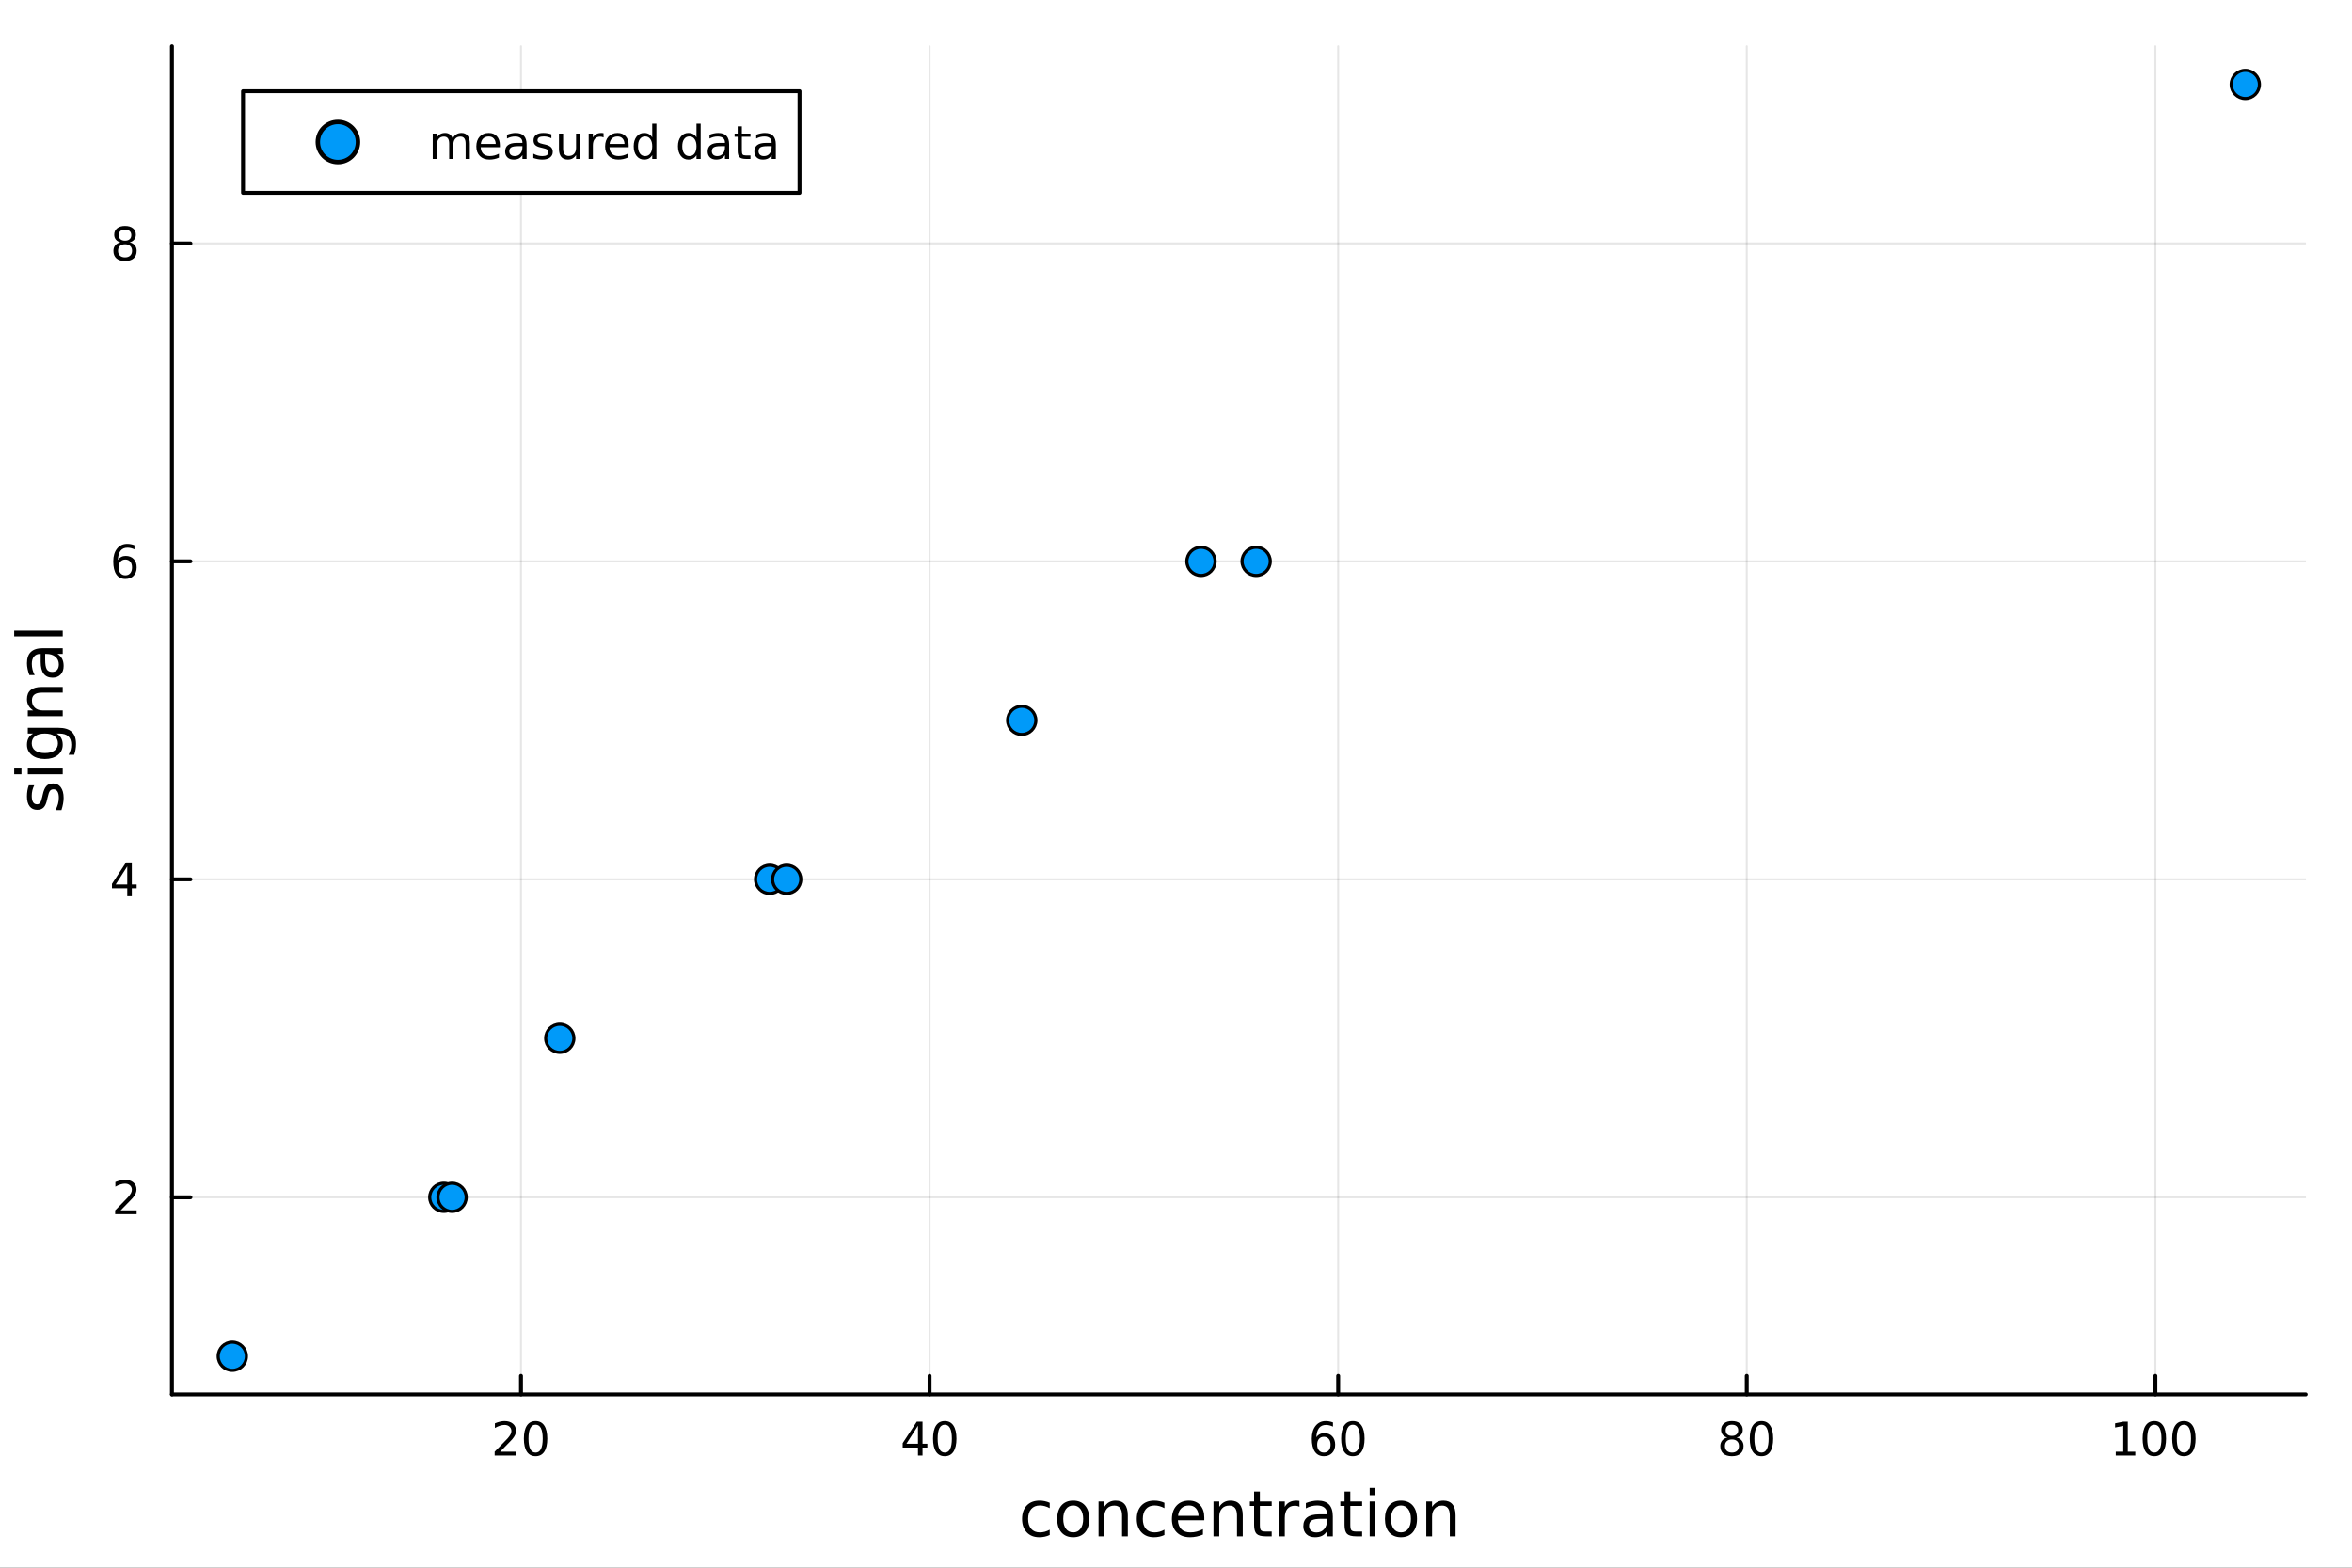 <?xml version="1.0" encoding="utf-8"?>
<svg xmlns="http://www.w3.org/2000/svg" xmlns:xlink="http://www.w3.org/1999/xlink" width="600" height="400" viewBox="0 0 2400 1600">
<rect x="0" y="0" width="2400" height="1600" fill="#333333" stroke="none"/>
<defs>
  <clipPath id="clip530">
    <rect x="0" y="0" width="2400" height="1600"/>
  </clipPath>
</defs>
<path clip-path="url(#clip530)" d="M0 1600 L2400 1600 L2400 0 L0 0  Z" fill="#ffffff" fill-rule="evenodd" fill-opacity="1"/>
<defs>
  <clipPath id="clip531">
    <rect x="480" y="0" width="1681" height="1600"/>
  </clipPath>
</defs>
<path clip-path="url(#clip530)" d="M175.445 1423.18 L2352.76 1423.18 L2352.76 47.244 L175.445 47.244  Z" fill="#ffffff" fill-rule="evenodd" fill-opacity="1"/>
<defs>
  <clipPath id="clip532">
    <rect x="175" y="47" width="2178" height="1377"/>
  </clipPath>
</defs>
<polyline clip-path="url(#clip532)" style="stroke:#000000; stroke-linecap:round; stroke-linejoin:round; stroke-width:2; stroke-opacity:0.1; fill:none" points="531.61,1423.18 531.61,47.244 "/>
<polyline clip-path="url(#clip532)" style="stroke:#000000; stroke-linecap:round; stroke-linejoin:round; stroke-width:2; stroke-opacity:0.1; fill:none" points="948.544,1423.18 948.544,47.244 "/>
<polyline clip-path="url(#clip532)" style="stroke:#000000; stroke-linecap:round; stroke-linejoin:round; stroke-width:2; stroke-opacity:0.1; fill:none" points="1365.48,1423.18 1365.48,47.244 "/>
<polyline clip-path="url(#clip532)" style="stroke:#000000; stroke-linecap:round; stroke-linejoin:round; stroke-width:2; stroke-opacity:0.1; fill:none" points="1782.41,1423.18 1782.41,47.244 "/>
<polyline clip-path="url(#clip532)" style="stroke:#000000; stroke-linecap:round; stroke-linejoin:round; stroke-width:2; stroke-opacity:0.1; fill:none" points="2199.35,1423.18 2199.35,47.244 "/>
<polyline clip-path="url(#clip532)" style="stroke:#000000; stroke-linecap:round; stroke-linejoin:round; stroke-width:2; stroke-opacity:0.1; fill:none" points="175.445,1221.98 2352.76,1221.98 "/>
<polyline clip-path="url(#clip532)" style="stroke:#000000; stroke-linecap:round; stroke-linejoin:round; stroke-width:2; stroke-opacity:0.1; fill:none" points="175.445,897.469 2352.76,897.469 "/>
<polyline clip-path="url(#clip532)" style="stroke:#000000; stroke-linecap:round; stroke-linejoin:round; stroke-width:2; stroke-opacity:0.1; fill:none" points="175.445,572.955 2352.76,572.955 "/>
<polyline clip-path="url(#clip532)" style="stroke:#000000; stroke-linecap:round; stroke-linejoin:round; stroke-width:2; stroke-opacity:0.1; fill:none" points="175.445,248.442 2352.76,248.442 "/>
<polyline clip-path="url(#clip530)" style="stroke:#000000; stroke-linecap:round; stroke-linejoin:round; stroke-width:4; stroke-opacity:1; fill:none" points="175.445,1423.18 2352.76,1423.18 "/>
<polyline clip-path="url(#clip530)" style="stroke:#000000; stroke-linecap:round; stroke-linejoin:round; stroke-width:4; stroke-opacity:1; fill:none" points="531.61,1423.18 531.61,1404.28 "/>
<polyline clip-path="url(#clip530)" style="stroke:#000000; stroke-linecap:round; stroke-linejoin:round; stroke-width:4; stroke-opacity:1; fill:none" points="948.544,1423.18 948.544,1404.28 "/>
<polyline clip-path="url(#clip530)" style="stroke:#000000; stroke-linecap:round; stroke-linejoin:round; stroke-width:4; stroke-opacity:1; fill:none" points="1365.48,1423.18 1365.48,1404.28 "/>
<polyline clip-path="url(#clip530)" style="stroke:#000000; stroke-linecap:round; stroke-linejoin:round; stroke-width:4; stroke-opacity:1; fill:none" points="1782.41,1423.18 1782.41,1404.28 "/>
<polyline clip-path="url(#clip530)" style="stroke:#000000; stroke-linecap:round; stroke-linejoin:round; stroke-width:4; stroke-opacity:1; fill:none" points="2199.35,1423.18 2199.35,1404.28 "/>
<path clip-path="url(#clip530)" d="M510.383 1481.64 L526.703 1481.64 L526.703 1485.58 L504.758 1485.58 L504.758 1481.64 Q507.42 1478.89 512.004 1474.26 Q516.61 1469.61 517.791 1468.27 Q520.036 1465.74 520.916 1464.01 Q521.819 1462.25 521.819 1460.56 Q521.819 1457.8 519.874 1456.07 Q517.953 1454.33 514.851 1454.33 Q512.652 1454.33 510.198 1455.09 Q507.768 1455.86 504.99 1457.41 L504.99 1452.69 Q507.814 1451.55 510.268 1450.97 Q512.721 1450.39 514.758 1450.39 Q520.129 1450.39 523.323 1453.08 Q526.518 1455.77 526.518 1460.26 Q526.518 1462.39 525.707 1464.31 Q524.92 1466.2 522.814 1468.8 Q522.235 1469.47 519.133 1472.69 Q516.032 1475.88 510.383 1481.64 Z" fill="#000000" fill-rule="nonzero" fill-opacity="1" /><path clip-path="url(#clip530)" d="M546.518 1454.1 Q542.906 1454.1 541.078 1457.66 Q539.272 1461.2 539.272 1468.33 Q539.272 1475.44 541.078 1479.01 Q542.906 1482.55 546.518 1482.55 Q550.152 1482.55 551.957 1479.01 Q553.786 1475.44 553.786 1468.33 Q553.786 1461.2 551.957 1457.66 Q550.152 1454.1 546.518 1454.1 M546.518 1450.39 Q552.328 1450.39 555.383 1455 Q558.462 1459.58 558.462 1468.33 Q558.462 1477.06 555.383 1481.67 Q552.328 1486.25 546.518 1486.25 Q540.707 1486.25 537.629 1481.67 Q534.573 1477.06 534.573 1468.33 Q534.573 1459.58 537.629 1455 Q540.707 1450.39 546.518 1450.39 Z" fill="#000000" fill-rule="nonzero" fill-opacity="1" /><path clip-path="url(#clip530)" d="M936.715 1455.09 L924.91 1473.54 L936.715 1473.54 L936.715 1455.09 M935.489 1451.02 L941.368 1451.02 L941.368 1473.54 L946.299 1473.54 L946.299 1477.43 L941.368 1477.43 L941.368 1485.58 L936.715 1485.58 L936.715 1477.43 L921.114 1477.43 L921.114 1472.92 L935.489 1451.02 Z" fill="#000000" fill-rule="nonzero" fill-opacity="1" /><path clip-path="url(#clip530)" d="M964.03 1454.1 Q960.419 1454.1 958.59 1457.66 Q956.785 1461.2 956.785 1468.33 Q956.785 1475.44 958.59 1479.01 Q960.419 1482.55 964.03 1482.55 Q967.664 1482.55 969.47 1479.01 Q971.299 1475.44 971.299 1468.33 Q971.299 1461.2 969.47 1457.66 Q967.664 1454.1 964.03 1454.1 M964.03 1450.39 Q969.84 1450.39 972.896 1455 Q975.975 1459.58 975.975 1468.33 Q975.975 1477.06 972.896 1481.67 Q969.84 1486.25 964.03 1486.25 Q958.22 1486.25 955.141 1481.67 Q952.086 1477.06 952.086 1468.33 Q952.086 1459.58 955.141 1455 Q958.22 1450.39 964.03 1450.39 Z" fill="#000000" fill-rule="nonzero" fill-opacity="1" /><path clip-path="url(#clip530)" d="M1350.88 1466.44 Q1347.74 1466.44 1345.88 1468.59 Q1344.05 1470.74 1344.05 1474.49 Q1344.05 1478.22 1345.88 1480.39 Q1347.74 1482.55 1350.88 1482.55 Q1354.03 1482.55 1355.86 1480.39 Q1357.71 1478.22 1357.71 1474.49 Q1357.71 1470.74 1355.86 1468.59 Q1354.03 1466.44 1350.88 1466.44 M1360.17 1451.78 L1360.17 1456.04 Q1358.41 1455.21 1356.6 1454.77 Q1354.82 1454.33 1353.06 1454.33 Q1348.43 1454.33 1345.98 1457.45 Q1343.55 1460.58 1343.2 1466.9 Q1344.56 1464.89 1346.62 1463.82 Q1348.68 1462.73 1351.16 1462.73 Q1356.37 1462.73 1359.38 1465.9 Q1362.41 1469.05 1362.41 1474.49 Q1362.41 1479.82 1359.26 1483.03 Q1356.11 1486.25 1350.88 1486.25 Q1344.89 1486.25 1341.72 1481.67 Q1338.55 1477.06 1338.55 1468.33 Q1338.55 1460.14 1342.43 1455.28 Q1346.32 1450.39 1352.87 1450.39 Q1354.63 1450.39 1356.42 1450.74 Q1358.22 1451.09 1360.17 1451.78 Z" fill="#000000" fill-rule="nonzero" fill-opacity="1" /><path clip-path="url(#clip530)" d="M1380.47 1454.1 Q1376.86 1454.1 1375.03 1457.66 Q1373.22 1461.2 1373.22 1468.33 Q1373.22 1475.44 1375.03 1479.01 Q1376.86 1482.55 1380.47 1482.55 Q1384.1 1482.55 1385.91 1479.01 Q1387.73 1475.44 1387.73 1468.33 Q1387.73 1461.2 1385.91 1457.66 Q1384.1 1454.1 1380.47 1454.1 M1380.47 1450.39 Q1386.28 1450.39 1389.33 1455 Q1392.41 1459.58 1392.41 1468.33 Q1392.41 1477.06 1389.33 1481.67 Q1386.28 1486.25 1380.47 1486.25 Q1374.66 1486.25 1371.58 1481.67 Q1368.52 1477.06 1368.52 1468.33 Q1368.52 1459.58 1371.58 1455 Q1374.66 1450.39 1380.47 1450.39 Z" fill="#000000" fill-rule="nonzero" fill-opacity="1" /><path clip-path="url(#clip530)" d="M1767.28 1469.17 Q1763.95 1469.17 1762.03 1470.95 Q1760.13 1472.73 1760.13 1475.86 Q1760.13 1478.98 1762.03 1480.77 Q1763.95 1482.55 1767.28 1482.55 Q1770.62 1482.55 1772.54 1480.77 Q1774.46 1478.96 1774.46 1475.86 Q1774.46 1472.73 1772.54 1470.95 Q1770.64 1469.17 1767.28 1469.17 M1762.61 1467.18 Q1759.6 1466.44 1757.91 1464.38 Q1756.24 1462.32 1756.24 1459.35 Q1756.24 1455.21 1759.18 1452.8 Q1762.15 1450.39 1767.28 1450.39 Q1772.45 1450.39 1775.39 1452.8 Q1778.33 1455.21 1778.33 1459.35 Q1778.33 1462.32 1776.64 1464.38 Q1774.97 1466.44 1771.98 1467.18 Q1775.36 1467.96 1777.24 1470.26 Q1779.14 1472.55 1779.14 1475.86 Q1779.14 1480.88 1776.06 1483.57 Q1773 1486.25 1767.28 1486.25 Q1761.57 1486.25 1758.49 1483.57 Q1755.43 1480.88 1755.43 1475.86 Q1755.43 1472.55 1757.33 1470.26 Q1759.23 1467.96 1762.61 1467.18 M1760.9 1459.79 Q1760.9 1462.48 1762.56 1463.98 Q1764.25 1465.49 1767.28 1465.49 Q1770.29 1465.49 1771.98 1463.98 Q1773.7 1462.48 1773.7 1459.79 Q1773.7 1457.11 1771.98 1455.6 Q1770.29 1454.1 1767.28 1454.1 Q1764.25 1454.1 1762.56 1455.6 Q1760.9 1457.11 1760.9 1459.79 Z" fill="#000000" fill-rule="nonzero" fill-opacity="1" /><path clip-path="url(#clip530)" d="M1797.45 1454.1 Q1793.84 1454.1 1792.01 1457.66 Q1790.2 1461.2 1790.2 1468.33 Q1790.2 1475.44 1792.01 1479.01 Q1793.84 1482.55 1797.45 1482.55 Q1801.08 1482.55 1802.89 1479.01 Q1804.72 1475.44 1804.72 1468.33 Q1804.72 1461.2 1802.89 1457.66 Q1801.08 1454.1 1797.45 1454.1 M1797.45 1450.39 Q1803.26 1450.39 1806.31 1455 Q1809.39 1459.58 1809.39 1468.33 Q1809.39 1477.06 1806.31 1481.67 Q1803.26 1486.25 1797.45 1486.25 Q1791.64 1486.25 1788.56 1481.67 Q1785.5 1477.06 1785.5 1468.33 Q1785.5 1459.58 1788.56 1455 Q1791.64 1450.39 1797.45 1450.39 Z" fill="#000000" fill-rule="nonzero" fill-opacity="1" /><path clip-path="url(#clip530)" d="M2158.95 1481.64 L2166.59 1481.64 L2166.59 1455.28 L2158.28 1456.95 L2158.28 1452.69 L2166.55 1451.02 L2171.22 1451.02 L2171.22 1481.64 L2178.86 1481.64 L2178.86 1485.58 L2158.95 1485.58 L2158.95 1481.64 Z" fill="#000000" fill-rule="nonzero" fill-opacity="1" /><path clip-path="url(#clip530)" d="M2198.3 1454.1 Q2194.69 1454.1 2192.86 1457.66 Q2191.06 1461.2 2191.06 1468.33 Q2191.06 1475.44 2192.86 1479.01 Q2194.69 1482.55 2198.3 1482.55 Q2201.94 1482.55 2203.74 1479.01 Q2205.57 1475.44 2205.57 1468.33 Q2205.57 1461.2 2203.74 1457.66 Q2201.94 1454.1 2198.3 1454.1 M2198.3 1450.39 Q2204.11 1450.39 2207.17 1455 Q2210.25 1459.58 2210.25 1468.33 Q2210.25 1477.06 2207.17 1481.67 Q2204.11 1486.25 2198.3 1486.25 Q2192.49 1486.25 2189.42 1481.67 Q2186.36 1477.06 2186.36 1468.33 Q2186.36 1459.58 2189.42 1455 Q2192.49 1450.39 2198.3 1450.39 Z" fill="#000000" fill-rule="nonzero" fill-opacity="1" /><path clip-path="url(#clip530)" d="M2228.47 1454.1 Q2224.86 1454.1 2223.03 1457.66 Q2221.22 1461.2 2221.22 1468.33 Q2221.22 1475.44 2223.03 1479.01 Q2224.86 1482.55 2228.47 1482.55 Q2232.1 1482.55 2233.91 1479.01 Q2235.73 1475.44 2235.73 1468.33 Q2235.73 1461.2 2233.91 1457.66 Q2232.1 1454.1 2228.47 1454.1 M2228.47 1450.39 Q2234.28 1450.39 2237.33 1455 Q2240.41 1459.58 2240.41 1468.33 Q2240.41 1477.06 2237.33 1481.67 Q2234.28 1486.25 2228.47 1486.25 Q2222.66 1486.25 2219.58 1481.67 Q2216.52 1477.06 2216.52 1468.33 Q2216.52 1459.58 2219.58 1455 Q2222.66 1450.39 2228.47 1450.39 Z" fill="#000000" fill-rule="nonzero" fill-opacity="1" /><path clip-path="url(#clip530)" d="M1071.14 1533.76 L1071.14 1539.24 Q1068.66 1537.87 1066.14 1537.2 Q1063.66 1536.5 1061.11 1536.5 Q1055.42 1536.5 1052.27 1540.13 Q1049.11 1543.73 1049.11 1550.25 Q1049.11 1556.78 1052.27 1560.4 Q1055.42 1564 1061.11 1564 Q1063.66 1564 1066.14 1563.33 Q1068.66 1562.63 1071.14 1561.26 L1071.14 1566.68 Q1068.69 1567.82 1066.05 1568.39 Q1063.44 1568.97 1060.48 1568.97 Q1052.42 1568.97 1047.68 1563.91 Q1042.94 1558.85 1042.94 1550.25 Q1042.94 1541.53 1047.71 1536.53 Q1052.52 1531.54 1060.86 1531.54 Q1063.56 1531.54 1066.14 1532.11 Q1068.72 1532.65 1071.14 1533.76 Z" fill="#000000" fill-rule="nonzero" fill-opacity="1" /><path clip-path="url(#clip530)" d="M1095.14 1536.5 Q1090.43 1536.5 1087.69 1540.19 Q1084.95 1543.85 1084.95 1550.25 Q1084.95 1556.65 1087.66 1560.34 Q1090.4 1564 1095.14 1564 Q1099.82 1564 1102.55 1560.31 Q1105.29 1556.62 1105.29 1550.25 Q1105.29 1543.92 1102.55 1540.23 Q1099.82 1536.5 1095.14 1536.5 M1095.14 1531.54 Q1102.78 1531.54 1107.14 1536.5 Q1111.5 1541.47 1111.5 1550.25 Q1111.5 1559 1107.14 1564 Q1102.78 1568.97 1095.14 1568.97 Q1087.47 1568.97 1083.11 1564 Q1078.78 1559 1078.78 1550.25 Q1078.78 1541.47 1083.11 1536.5 Q1087.47 1531.54 1095.14 1531.54 Z" fill="#000000" fill-rule="nonzero" fill-opacity="1" /><path clip-path="url(#clip530)" d="M1150.84 1546.53 L1150.84 1568.04 L1144.98 1568.04 L1144.98 1546.72 Q1144.98 1541.66 1143.01 1539.14 Q1141.04 1536.63 1137.09 1536.63 Q1132.35 1536.63 1129.61 1539.65 Q1126.87 1542.68 1126.87 1547.9 L1126.87 1568.04 L1120.98 1568.04 L1120.98 1532.4 L1126.87 1532.4 L1126.87 1537.93 Q1128.97 1534.72 1131.81 1533.13 Q1134.67 1531.54 1138.39 1531.54 Q1144.54 1531.54 1147.69 1535.36 Q1150.84 1539.14 1150.84 1546.53 Z" fill="#000000" fill-rule="nonzero" fill-opacity="1" /><path clip-path="url(#clip530)" d="M1188.17 1533.76 L1188.17 1539.24 Q1185.69 1537.87 1183.18 1537.2 Q1180.69 1536.5 1178.15 1536.5 Q1172.45 1536.5 1169.3 1540.13 Q1166.15 1543.73 1166.15 1550.25 Q1166.15 1556.78 1169.3 1560.4 Q1172.45 1564 1178.15 1564 Q1180.69 1564 1183.18 1563.33 Q1185.69 1562.63 1188.17 1561.26 L1188.17 1566.68 Q1185.72 1567.82 1183.08 1568.39 Q1180.47 1568.97 1177.51 1568.97 Q1169.46 1568.97 1164.72 1563.91 Q1159.97 1558.85 1159.97 1550.25 Q1159.97 1541.53 1164.75 1536.53 Q1169.55 1531.54 1177.89 1531.54 Q1180.6 1531.54 1183.18 1532.11 Q1185.75 1532.65 1188.17 1533.76 Z" fill="#000000" fill-rule="nonzero" fill-opacity="1" /><path clip-path="url(#clip530)" d="M1228.85 1548.76 L1228.85 1551.62 L1201.92 1551.62 Q1202.31 1557.67 1205.55 1560.85 Q1208.83 1564 1214.65 1564 Q1218.03 1564 1221.18 1563.17 Q1224.36 1562.35 1227.48 1560.69 L1227.48 1566.23 Q1224.33 1567.57 1221.02 1568.27 Q1217.71 1568.97 1214.3 1568.97 Q1205.77 1568.97 1200.78 1564 Q1195.81 1559.04 1195.81 1550.57 Q1195.81 1541.82 1200.52 1536.69 Q1205.27 1531.54 1213.29 1531.54 Q1220.48 1531.54 1224.65 1536.18 Q1228.85 1540.8 1228.85 1548.76 M1222.99 1547.04 Q1222.93 1542.23 1220.29 1539.37 Q1217.68 1536.5 1213.35 1536.5 Q1208.45 1536.5 1205.49 1539.27 Q1202.56 1542.04 1202.11 1547.07 L1222.99 1547.04 Z" fill="#000000" fill-rule="nonzero" fill-opacity="1" /><path clip-path="url(#clip530)" d="M1268.1 1546.53 L1268.1 1568.04 L1262.24 1568.04 L1262.24 1546.72 Q1262.24 1541.66 1260.27 1539.14 Q1258.29 1536.63 1254.35 1536.63 Q1249.6 1536.63 1246.87 1539.65 Q1244.13 1542.68 1244.13 1547.9 L1244.13 1568.04 L1238.24 1568.04 L1238.24 1532.4 L1244.13 1532.4 L1244.13 1537.93 Q1246.23 1534.72 1249.06 1533.13 Q1251.93 1531.54 1255.65 1531.54 Q1261.79 1531.54 1264.94 1535.36 Q1268.1 1539.14 1268.1 1546.53 Z" fill="#000000" fill-rule="nonzero" fill-opacity="1" /><path clip-path="url(#clip530)" d="M1285.57 1522.27 L1285.57 1532.4 L1297.63 1532.4 L1297.63 1536.95 L1285.57 1536.95 L1285.57 1556.3 Q1285.57 1560.66 1286.75 1561.9 Q1287.96 1563.14 1291.62 1563.14 L1297.63 1563.14 L1297.63 1568.04 L1291.62 1568.04 Q1284.84 1568.04 1282.26 1565.53 Q1279.68 1562.98 1279.68 1556.3 L1279.68 1536.95 L1275.38 1536.95 L1275.38 1532.4 L1279.68 1532.4 L1279.68 1522.27 L1285.57 1522.27 Z" fill="#000000" fill-rule="nonzero" fill-opacity="1" /><path clip-path="url(#clip530)" d="M1325.99 1537.87 Q1325 1537.3 1323.83 1537.04 Q1322.68 1536.76 1321.28 1536.76 Q1316.32 1536.76 1313.64 1540 Q1311 1543.22 1311 1549.27 L1311 1568.04 L1305.11 1568.04 L1305.11 1532.4 L1311 1532.4 L1311 1537.93 Q1312.85 1534.69 1315.81 1533.13 Q1318.77 1531.54 1323 1531.54 Q1323.6 1531.54 1324.34 1531.63 Q1325.07 1531.7 1325.96 1531.85 L1325.99 1537.87 Z" fill="#000000" fill-rule="nonzero" fill-opacity="1" /><path clip-path="url(#clip530)" d="M1348.33 1550.12 Q1341.24 1550.12 1338.5 1551.75 Q1335.76 1553.37 1335.76 1557.29 Q1335.76 1560.4 1337.8 1562.25 Q1339.87 1564.07 1343.4 1564.07 Q1348.27 1564.07 1351.2 1560.63 Q1354.16 1557.16 1354.16 1551.43 L1354.16 1550.12 L1348.33 1550.12 M1360.02 1547.71 L1360.02 1568.04 L1354.16 1568.04 L1354.16 1562.63 Q1352.15 1565.88 1349.16 1567.44 Q1346.17 1568.97 1341.84 1568.97 Q1336.37 1568.97 1333.12 1565.91 Q1329.91 1562.82 1329.91 1557.67 Q1329.91 1551.65 1333.92 1548.6 Q1337.96 1545.54 1345.95 1545.54 L1354.16 1545.54 L1354.16 1544.97 Q1354.16 1540.93 1351.49 1538.73 Q1348.84 1536.5 1344.04 1536.5 Q1340.98 1536.5 1338.09 1537.23 Q1335.19 1537.97 1332.52 1539.43 L1332.52 1534.02 Q1335.73 1532.78 1338.75 1532.17 Q1341.78 1531.54 1344.64 1531.54 Q1352.38 1531.54 1356.2 1535.55 Q1360.02 1539.56 1360.02 1547.71 Z" fill="#000000" fill-rule="nonzero" fill-opacity="1" /><path clip-path="url(#clip530)" d="M1377.87 1522.27 L1377.87 1532.4 L1389.93 1532.4 L1389.93 1536.95 L1377.87 1536.95 L1377.87 1556.3 Q1377.87 1560.66 1379.05 1561.9 Q1380.26 1563.14 1383.92 1563.14 L1389.93 1563.14 L1389.93 1568.04 L1383.92 1568.04 Q1377.14 1568.04 1374.56 1565.53 Q1371.98 1562.98 1371.98 1556.3 L1371.98 1536.95 L1367.69 1536.95 L1367.69 1532.4 L1371.98 1532.4 L1371.98 1522.27 L1377.87 1522.27 Z" fill="#000000" fill-rule="nonzero" fill-opacity="1" /><path clip-path="url(#clip530)" d="M1397.64 1532.4 L1403.49 1532.4 L1403.49 1568.04 L1397.64 1568.04 L1397.64 1532.4 M1397.64 1518.52 L1403.49 1518.52 L1403.49 1525.93 L1397.64 1525.93 L1397.64 1518.52 Z" fill="#000000" fill-rule="nonzero" fill-opacity="1" /><path clip-path="url(#clip530)" d="M1429.56 1536.5 Q1424.85 1536.5 1422.11 1540.19 Q1419.38 1543.85 1419.38 1550.25 Q1419.38 1556.65 1422.08 1560.34 Q1424.82 1564 1429.56 1564 Q1434.24 1564 1436.98 1560.31 Q1439.71 1556.62 1439.71 1550.25 Q1439.71 1543.92 1436.98 1540.23 Q1434.24 1536.5 1429.56 1536.5 M1429.56 1531.54 Q1437.2 1531.54 1441.56 1536.5 Q1445.92 1541.47 1445.92 1550.25 Q1445.92 1559 1441.56 1564 Q1437.2 1568.97 1429.56 1568.97 Q1421.89 1568.97 1417.53 1564 Q1413.2 1559 1413.2 1550.25 Q1413.2 1541.47 1417.53 1536.5 Q1421.89 1531.54 1429.56 1531.54 Z" fill="#000000" fill-rule="nonzero" fill-opacity="1" /><path clip-path="url(#clip530)" d="M1485.26 1546.53 L1485.26 1568.04 L1479.4 1568.04 L1479.4 1546.72 Q1479.4 1541.66 1477.43 1539.14 Q1475.46 1536.63 1471.51 1536.63 Q1466.77 1536.63 1464.03 1539.65 Q1461.29 1542.68 1461.29 1547.9 L1461.29 1568.04 L1455.41 1568.04 L1455.41 1532.4 L1461.29 1532.4 L1461.29 1537.93 Q1463.39 1534.72 1466.23 1533.13 Q1469.09 1531.54 1472.82 1531.54 Q1478.96 1531.54 1482.11 1535.36 Q1485.26 1539.14 1485.26 1546.53 Z" fill="#000000" fill-rule="nonzero" fill-opacity="1" /><polyline clip-path="url(#clip530)" style="stroke:#000000; stroke-linecap:round; stroke-linejoin:round; stroke-width:4; stroke-opacity:1; fill:none" points="175.445,1423.18 175.445,47.244 "/>
<polyline clip-path="url(#clip530)" style="stroke:#000000; stroke-linecap:round; stroke-linejoin:round; stroke-width:4; stroke-opacity:1; fill:none" points="175.445,1221.98 194.343,1221.98 "/>
<polyline clip-path="url(#clip530)" style="stroke:#000000; stroke-linecap:round; stroke-linejoin:round; stroke-width:4; stroke-opacity:1; fill:none" points="175.445,897.469 194.343,897.469 "/>
<polyline clip-path="url(#clip530)" style="stroke:#000000; stroke-linecap:round; stroke-linejoin:round; stroke-width:4; stroke-opacity:1; fill:none" points="175.445,572.955 194.343,572.955 "/>
<polyline clip-path="url(#clip530)" style="stroke:#000000; stroke-linecap:round; stroke-linejoin:round; stroke-width:4; stroke-opacity:1; fill:none" points="175.445,248.442 194.343,248.442 "/>
<path clip-path="url(#clip530)" d="M123.126 1235.33 L139.445 1235.33 L139.445 1239.26 L117.501 1239.26 L117.501 1235.33 Q120.163 1232.57 124.746 1227.94 Q129.353 1223.29 130.533 1221.95 Q132.779 1219.42 133.658 1217.69 Q134.561 1215.93 134.561 1214.24 Q134.561 1211.48 132.617 1209.75 Q130.695 1208.01 127.593 1208.01 Q125.394 1208.01 122.941 1208.78 Q120.51 1209.54 117.732 1211.09 L117.732 1206.37 Q120.556 1205.23 123.01 1204.66 Q125.464 1204.08 127.501 1204.08 Q132.871 1204.08 136.066 1206.76 Q139.26 1209.45 139.26 1213.94 Q139.26 1216.07 138.45 1217.99 Q137.663 1219.89 135.556 1222.48 Q134.978 1223.15 131.876 1226.37 Q128.774 1229.56 123.126 1235.33 Z" fill="#000000" fill-rule="nonzero" fill-opacity="1" /><path clip-path="url(#clip530)" d="M129.862 884.263 L118.056 902.712 L129.862 902.712 L129.862 884.263 M128.635 880.189 L134.515 880.189 L134.515 902.712 L139.445 902.712 L139.445 906.6 L134.515 906.6 L134.515 914.749 L129.862 914.749 L129.862 906.6 L114.26 906.6 L114.26 902.087 L128.635 880.189 Z" fill="#000000" fill-rule="nonzero" fill-opacity="1" /><path clip-path="url(#clip530)" d="M127.917 571.092 Q124.769 571.092 122.918 573.245 Q121.089 575.398 121.089 579.147 Q121.089 582.874 122.918 585.05 Q124.769 587.203 127.917 587.203 Q131.066 587.203 132.894 585.05 Q134.746 582.874 134.746 579.147 Q134.746 575.398 132.894 573.245 Q131.066 571.092 127.917 571.092 M137.2 556.439 L137.2 560.699 Q135.441 559.865 133.635 559.425 Q131.853 558.986 130.093 558.986 Q125.464 558.986 123.01 562.111 Q120.58 565.236 120.232 571.555 Q121.598 569.541 123.658 568.476 Q125.718 567.388 128.195 567.388 Q133.404 567.388 136.413 570.56 Q139.445 573.708 139.445 579.147 Q139.445 584.472 136.297 587.689 Q133.149 590.907 127.917 590.907 Q121.922 590.907 118.751 586.323 Q115.58 581.717 115.58 572.99 Q115.58 564.796 119.468 559.935 Q123.357 555.05 129.908 555.05 Q131.667 555.05 133.45 555.398 Q135.255 555.745 137.2 556.439 Z" fill="#000000" fill-rule="nonzero" fill-opacity="1" /><path clip-path="url(#clip530)" d="M127.593 249.31 Q124.26 249.31 122.339 251.093 Q120.441 252.875 120.441 256 Q120.441 259.125 122.339 260.907 Q124.26 262.69 127.593 262.69 Q130.927 262.69 132.848 260.907 Q134.769 259.102 134.769 256 Q134.769 252.875 132.848 251.093 Q130.95 249.31 127.593 249.31 M122.918 247.32 Q119.908 246.579 118.218 244.519 Q116.552 242.458 116.552 239.496 Q116.552 235.352 119.492 232.945 Q122.455 230.537 127.593 230.537 Q132.755 230.537 135.695 232.945 Q138.635 235.352 138.635 239.496 Q138.635 242.458 136.945 244.519 Q135.279 246.579 132.292 247.32 Q135.672 248.107 137.547 250.398 Q139.445 252.69 139.445 256 Q139.445 261.023 136.367 263.708 Q133.311 266.394 127.593 266.394 Q121.876 266.394 118.797 263.708 Q115.742 261.023 115.742 256 Q115.742 252.69 117.64 250.398 Q119.538 248.107 122.918 247.32 M121.205 239.935 Q121.205 242.621 122.871 244.125 Q124.561 245.63 127.593 245.63 Q130.603 245.63 132.292 244.125 Q134.005 242.621 134.005 239.935 Q134.005 237.25 132.292 235.746 Q130.603 234.241 127.593 234.241 Q124.561 234.241 122.871 235.746 Q121.205 237.25 121.205 239.935 Z" fill="#000000" fill-rule="nonzero" fill-opacity="1" /><path clip-path="url(#clip530)" d="M29.407 801.463 L34.945 801.463 Q33.672 803.946 33.035 806.619 Q32.398 809.293 32.398 812.157 Q32.398 816.518 33.735 818.714 Q35.072 820.878 37.746 820.878 Q39.783 820.878 40.96 819.319 Q42.106 817.759 43.157 813.049 L43.602 811.043 Q44.939 804.805 47.39 802.195 Q49.809 799.553 54.169 799.553 Q59.134 799.553 62.031 803.5 Q64.927 807.415 64.927 814.29 Q64.927 817.155 64.354 820.274 Q63.813 823.361 62.699 826.799 L56.652 826.799 Q58.339 823.552 59.198 820.401 Q60.026 817.25 60.026 814.163 Q60.026 810.025 58.625 807.797 Q57.193 805.569 54.615 805.569 Q52.228 805.569 50.955 807.192 Q49.681 808.784 48.504 814.226 L48.026 816.263 Q46.88 821.706 44.525 824.125 Q42.138 826.544 38 826.544 Q32.971 826.544 30.234 822.979 Q27.497 819.414 27.497 812.858 Q27.497 809.611 27.974 806.747 Q28.452 803.882 29.407 801.463 Z" fill="#000000" fill-rule="nonzero" fill-opacity="1" /><path clip-path="url(#clip530)" d="M28.356 790.228 L28.356 784.371 L64.004 784.371 L64.004 790.228 L28.356 790.228 M14.479 790.228 L14.479 784.371 L21.895 784.371 L21.895 790.228 L14.479 790.228 Z" fill="#000000" fill-rule="nonzero" fill-opacity="1" /><path clip-path="url(#clip530)" d="M45.766 748.66 Q39.401 748.66 35.9 751.301 Q32.398 753.911 32.398 758.654 Q32.398 763.364 35.9 766.006 Q39.401 768.616 45.766 768.616 Q52.1 768.616 55.601 766.006 Q59.103 763.364 59.103 758.654 Q59.103 753.911 55.601 751.301 Q52.1 748.66 45.766 748.66 M59.58 742.803 Q68.683 742.803 73.107 746.845 Q77.563 750.888 77.563 759.227 Q77.563 762.314 77.086 765.051 Q76.64 767.788 75.685 770.367 L69.988 770.367 Q71.388 767.788 72.057 765.274 Q72.725 762.76 72.725 760.15 Q72.725 754.389 69.701 751.524 Q66.71 748.66 60.63 748.66 L57.734 748.66 Q60.885 750.474 62.445 753.306 Q64.004 756.139 64.004 760.086 Q64.004 766.643 59.007 770.653 Q54.01 774.663 45.766 774.663 Q37.491 774.663 32.494 770.653 Q27.497 766.643 27.497 760.086 Q27.497 756.139 29.056 753.306 Q30.616 750.474 33.767 748.66 L28.356 748.66 L28.356 742.803 L59.58 742.803 Z" fill="#000000" fill-rule="nonzero" fill-opacity="1" /><path clip-path="url(#clip530)" d="M42.488 701.108 L64.004 701.108 L64.004 706.964 L42.679 706.964 Q37.618 706.964 35.104 708.938 Q32.589 710.911 32.589 714.858 Q32.589 719.6 35.613 722.337 Q38.637 725.075 43.857 725.075 L64.004 725.075 L64.004 730.963 L28.356 730.963 L28.356 725.075 L33.894 725.075 Q30.68 722.974 29.088 720.141 Q27.497 717.277 27.497 713.553 Q27.497 707.41 31.316 704.259 Q35.104 701.108 42.488 701.108 Z" fill="#000000" fill-rule="nonzero" fill-opacity="1" /><path clip-path="url(#clip530)" d="M46.085 673.226 Q46.085 680.324 47.708 683.061 Q49.331 685.798 53.246 685.798 Q56.365 685.798 58.211 683.761 Q60.026 681.692 60.026 678.159 Q60.026 673.29 56.588 670.361 Q53.119 667.401 47.39 667.401 L46.085 667.401 L46.085 673.226 M43.666 661.545 L64.004 661.545 L64.004 667.401 L58.593 667.401 Q61.84 669.406 63.399 672.398 Q64.927 675.39 64.927 679.719 Q64.927 685.193 61.872 688.44 Q58.784 691.655 53.628 691.655 Q47.612 691.655 44.557 687.644 Q41.501 683.602 41.501 675.613 L41.501 667.401 L40.928 667.401 Q36.886 667.401 34.69 670.075 Q32.462 672.717 32.462 677.523 Q32.462 680.578 33.194 683.475 Q33.926 686.371 35.39 689.045 L29.98 689.045 Q28.738 685.83 28.133 682.806 Q27.497 679.783 27.497 676.918 Q27.497 669.184 31.507 665.364 Q35.518 661.545 43.666 661.545 Z" fill="#000000" fill-rule="nonzero" fill-opacity="1" /><path clip-path="url(#clip530)" d="M14.479 649.482 L14.479 643.625 L64.004 643.625 L64.004 649.482 L14.479 649.482 Z" fill="#000000" fill-rule="nonzero" fill-opacity="1" /><circle clip-path="url(#clip532)" cx="237.067" cy="1384.24" r="14.4" fill="#009af9" fill-rule="evenodd" fill-opacity="1" stroke="#000000" stroke-opacity="1" stroke-width="3.2"/>
<circle clip-path="url(#clip532)" cx="452.893" cy="1221.98" r="14.4" fill="#009af9" fill-rule="evenodd" fill-opacity="1" stroke="#000000" stroke-opacity="1" stroke-width="3.2"/>
<circle clip-path="url(#clip532)" cx="461.315" cy="1221.98" r="14.4" fill="#009af9" fill-rule="evenodd" fill-opacity="1" stroke="#000000" stroke-opacity="1" stroke-width="3.2"/>
<circle clip-path="url(#clip532)" cx="571.219" cy="1059.73" r="14.4" fill="#009af9" fill-rule="evenodd" fill-opacity="1" stroke="#000000" stroke-opacity="1" stroke-width="3.2"/>
<circle clip-path="url(#clip532)" cx="785.356" cy="897.469" r="14.4" fill="#009af9" fill-rule="evenodd" fill-opacity="1" stroke="#000000" stroke-opacity="1" stroke-width="3.2"/>
<circle clip-path="url(#clip532)" cx="802.742" cy="897.469" r="14.4" fill="#009af9" fill-rule="evenodd" fill-opacity="1" stroke="#000000" stroke-opacity="1" stroke-width="3.2"/>
<circle clip-path="url(#clip532)" cx="1042.6" cy="735.212" r="14.4" fill="#009af9" fill-rule="evenodd" fill-opacity="1" stroke="#000000" stroke-opacity="1" stroke-width="3.2"/>
<circle clip-path="url(#clip532)" cx="1225.49" cy="572.955" r="14.4" fill="#009af9" fill-rule="evenodd" fill-opacity="1" stroke="#000000" stroke-opacity="1" stroke-width="3.2"/>
<circle clip-path="url(#clip532)" cx="1281.78" cy="572.955" r="14.4" fill="#009af9" fill-rule="evenodd" fill-opacity="1" stroke="#000000" stroke-opacity="1" stroke-width="3.2"/>
<circle clip-path="url(#clip532)" cx="2291.13" cy="86.186" r="14.4" fill="#009af9" fill-rule="evenodd" fill-opacity="1" stroke="#000000" stroke-opacity="1" stroke-width="3.2"/>
<path clip-path="url(#clip530)" d="M248.022 196.789 L815.844 196.789 L815.844 93.109 L248.022 93.109  Z" fill="#ffffff" fill-rule="evenodd" fill-opacity="1"/>
<polyline clip-path="url(#clip530)" style="stroke:#000000; stroke-linecap:round; stroke-linejoin:round; stroke-width:4; stroke-opacity:1; fill:none" points="248.022,196.789 815.844,196.789 815.844,93.109 248.022,93.109 248.022,196.789 "/>
<circle clip-path="url(#clip530)" cx="344.792" cy="144.949" r="20.48" fill="#009af9" fill-rule="evenodd" fill-opacity="1" stroke="#000000" stroke-opacity="1" stroke-width="4.551"/>
<path clip-path="url(#clip530)" d="M461.908 141.28 Q463.505 138.409 465.727 137.044 Q467.95 135.678 470.959 135.678 Q475.01 135.678 477.209 138.525 Q479.408 141.349 479.408 146.581 L479.408 162.229 L475.126 162.229 L475.126 146.719 Q475.126 142.993 473.806 141.187 Q472.487 139.382 469.778 139.382 Q466.468 139.382 464.547 141.581 Q462.626 143.78 462.626 147.576 L462.626 162.229 L458.343 162.229 L458.343 146.719 Q458.343 142.969 457.024 141.187 Q455.704 139.382 452.95 139.382 Q449.686 139.382 447.765 141.604 Q445.843 143.803 445.843 147.576 L445.843 162.229 L441.561 162.229 L441.561 136.303 L445.843 136.303 L445.843 140.331 Q447.302 137.946 449.339 136.812 Q451.376 135.678 454.177 135.678 Q457.001 135.678 458.968 137.113 Q460.959 138.548 461.908 141.28 Z" fill="#000000" fill-rule="nonzero" fill-opacity="1" /><path clip-path="url(#clip530)" d="M510.079 148.201 L510.079 150.284 L490.496 150.284 Q490.774 154.682 493.135 156.997 Q495.519 159.289 499.755 159.289 Q502.209 159.289 504.5 158.687 Q506.815 158.085 509.084 156.881 L509.084 160.909 Q506.792 161.881 504.385 162.391 Q501.977 162.9 499.5 162.9 Q493.297 162.9 489.663 159.289 Q486.051 155.678 486.051 149.52 Q486.051 143.155 489.477 139.428 Q492.926 135.678 498.76 135.678 Q503.991 135.678 507.024 139.057 Q510.079 142.414 510.079 148.201 M505.82 146.951 Q505.774 143.456 503.852 141.372 Q501.954 139.289 498.806 139.289 Q495.241 139.289 493.088 141.303 Q490.959 143.317 490.635 146.974 L505.82 146.951 Z" fill="#000000" fill-rule="nonzero" fill-opacity="1" /><path clip-path="url(#clip530)" d="M528.852 149.196 Q523.69 149.196 521.699 150.377 Q519.709 151.557 519.709 154.405 Q519.709 156.673 521.19 158.016 Q522.695 159.335 525.264 159.335 Q528.806 159.335 530.935 156.835 Q533.088 154.312 533.088 150.145 L533.088 149.196 L528.852 149.196 M537.347 147.437 L537.347 162.229 L533.088 162.229 L533.088 158.293 Q531.63 160.655 529.454 161.789 Q527.278 162.9 524.13 162.9 Q520.149 162.9 517.787 160.678 Q515.449 158.432 515.449 154.682 Q515.449 150.307 518.366 148.085 Q521.306 145.863 527.116 145.863 L533.088 145.863 L533.088 145.446 Q533.088 142.507 531.144 140.909 Q529.223 139.289 525.727 139.289 Q523.505 139.289 521.398 139.821 Q519.292 140.354 517.348 141.419 L517.348 137.483 Q519.686 136.581 521.885 136.141 Q524.084 135.678 526.167 135.678 Q531.792 135.678 534.57 138.594 Q537.347 141.511 537.347 147.437 Z" fill="#000000" fill-rule="nonzero" fill-opacity="1" /><path clip-path="url(#clip530)" d="M562.648 137.067 L562.648 141.094 Q560.843 140.169 558.898 139.706 Q556.954 139.243 554.871 139.243 Q551.699 139.243 550.102 140.215 Q548.528 141.187 548.528 143.131 Q548.528 144.613 549.662 145.469 Q550.796 146.303 554.222 147.067 L555.681 147.391 Q560.218 148.363 562.116 150.145 Q564.037 151.905 564.037 155.076 Q564.037 158.687 561.167 160.793 Q558.32 162.9 553.32 162.9 Q551.236 162.9 548.968 162.483 Q546.722 162.09 544.222 161.28 L544.222 156.881 Q546.584 158.108 548.875 158.733 Q551.167 159.335 553.412 159.335 Q556.421 159.335 558.042 158.317 Q559.662 157.275 559.662 155.4 Q559.662 153.664 558.482 152.738 Q557.324 151.812 553.366 150.956 L551.884 150.608 Q547.926 149.775 546.167 148.062 Q544.408 146.326 544.408 143.317 Q544.408 139.659 547 137.669 Q549.593 135.678 554.361 135.678 Q556.722 135.678 558.806 136.025 Q560.889 136.372 562.648 137.067 Z" fill="#000000" fill-rule="nonzero" fill-opacity="1" /><path clip-path="url(#clip530)" d="M570.38 151.997 L570.38 136.303 L574.639 136.303 L574.639 151.835 Q574.639 155.516 576.074 157.368 Q577.509 159.196 580.38 159.196 Q583.829 159.196 585.819 156.997 Q587.833 154.798 587.833 151.002 L587.833 136.303 L592.093 136.303 L592.093 162.229 L587.833 162.229 L587.833 158.247 Q586.282 160.608 584.222 161.766 Q582.185 162.9 579.477 162.9 Q575.009 162.9 572.695 160.122 Q570.38 157.344 570.38 151.997 M581.097 135.678 L581.097 135.678 Z" fill="#000000" fill-rule="nonzero" fill-opacity="1" /><path clip-path="url(#clip530)" d="M615.889 140.284 Q615.171 139.868 614.315 139.682 Q613.481 139.474 612.463 139.474 Q608.852 139.474 606.907 141.835 Q604.986 144.173 604.986 148.571 L604.986 162.229 L600.704 162.229 L600.704 136.303 L604.986 136.303 L604.986 140.331 Q606.329 137.969 608.481 136.835 Q610.634 135.678 613.713 135.678 Q614.153 135.678 614.685 135.747 Q615.217 135.794 615.866 135.909 L615.889 140.284 Z" fill="#000000" fill-rule="nonzero" fill-opacity="1" /><path clip-path="url(#clip530)" d="M641.49 148.201 L641.49 150.284 L621.907 150.284 Q622.185 154.682 624.546 156.997 Q626.93 159.289 631.166 159.289 Q633.62 159.289 635.912 158.687 Q638.227 158.085 640.495 156.881 L640.495 160.909 Q638.203 161.881 635.796 162.391 Q633.389 162.9 630.912 162.9 Q624.708 162.9 621.074 159.289 Q617.463 155.678 617.463 149.52 Q617.463 143.155 620.889 139.428 Q624.338 135.678 630.171 135.678 Q635.403 135.678 638.435 139.057 Q641.49 142.414 641.49 148.201 M637.231 146.951 Q637.185 143.456 635.264 141.372 Q633.365 139.289 630.217 139.289 Q626.653 139.289 624.5 141.303 Q622.37 143.317 622.046 146.974 L637.231 146.951 Z" fill="#000000" fill-rule="nonzero" fill-opacity="1" /><path clip-path="url(#clip530)" d="M665.541 140.238 L665.541 126.21 L669.8 126.21 L669.8 162.229 L665.541 162.229 L665.541 158.34 Q664.199 160.655 662.138 161.789 Q660.101 162.9 657.231 162.9 Q652.532 162.9 649.569 159.15 Q646.629 155.4 646.629 149.289 Q646.629 143.178 649.569 139.428 Q652.532 135.678 657.231 135.678 Q660.101 135.678 662.138 136.812 Q664.199 137.923 665.541 140.238 M651.027 149.289 Q651.027 153.988 652.949 156.673 Q654.893 159.335 658.273 159.335 Q661.652 159.335 663.597 156.673 Q665.541 153.988 665.541 149.289 Q665.541 144.59 663.597 141.928 Q661.652 139.243 658.273 139.243 Q654.893 139.243 652.949 141.928 Q651.027 144.59 651.027 149.289 Z" fill="#000000" fill-rule="nonzero" fill-opacity="1" /><path clip-path="url(#clip530)" d="M710.703 140.238 L710.703 126.21 L714.962 126.21 L714.962 162.229 L710.703 162.229 L710.703 158.34 Q709.36 160.655 707.3 161.789 Q705.263 162.9 702.393 162.9 Q697.694 162.9 694.731 159.15 Q691.791 155.4 691.791 149.289 Q691.791 143.178 694.731 139.428 Q697.694 135.678 702.393 135.678 Q705.263 135.678 707.3 136.812 Q709.36 137.923 710.703 140.238 M696.189 149.289 Q696.189 153.988 698.111 156.673 Q700.055 159.335 703.435 159.335 Q706.814 159.335 708.759 156.673 Q710.703 153.988 710.703 149.289 Q710.703 144.59 708.759 141.928 Q706.814 139.243 703.435 139.243 Q700.055 139.243 698.111 141.928 Q696.189 144.59 696.189 149.289 Z" fill="#000000" fill-rule="nonzero" fill-opacity="1" /><path clip-path="url(#clip530)" d="M735.518 149.196 Q730.356 149.196 728.365 150.377 Q726.374 151.557 726.374 154.405 Q726.374 156.673 727.856 158.016 Q729.36 159.335 731.93 159.335 Q735.471 159.335 737.601 156.835 Q739.754 154.312 739.754 150.145 L739.754 149.196 L735.518 149.196 M744.013 147.437 L744.013 162.229 L739.754 162.229 L739.754 158.293 Q738.295 160.655 736.12 161.789 Q733.944 162.9 730.796 162.9 Q726.814 162.9 724.453 160.678 Q722.115 158.432 722.115 154.682 Q722.115 150.307 725.032 148.085 Q727.971 145.863 733.782 145.863 L739.754 145.863 L739.754 145.446 Q739.754 142.507 737.809 140.909 Q735.888 139.289 732.393 139.289 Q730.171 139.289 728.064 139.821 Q725.958 140.354 724.013 141.419 L724.013 137.483 Q726.351 136.581 728.55 136.141 Q730.749 135.678 732.833 135.678 Q738.458 135.678 741.235 138.594 Q744.013 141.511 744.013 147.437 Z" fill="#000000" fill-rule="nonzero" fill-opacity="1" /><path clip-path="url(#clip530)" d="M756.999 128.942 L756.999 136.303 L765.772 136.303 L765.772 139.613 L756.999 139.613 L756.999 153.687 Q756.999 156.858 757.856 157.761 Q758.735 158.664 761.397 158.664 L765.772 158.664 L765.772 162.229 L761.397 162.229 Q756.467 162.229 754.592 160.4 Q752.717 158.548 752.717 153.687 L752.717 139.613 L749.592 139.613 L749.592 136.303 L752.717 136.303 L752.717 128.942 L756.999 128.942 Z" fill="#000000" fill-rule="nonzero" fill-opacity="1" /><path clip-path="url(#clip530)" d="M783.156 149.196 Q777.994 149.196 776.004 150.377 Q774.013 151.557 774.013 154.405 Q774.013 156.673 775.494 158.016 Q776.999 159.335 779.568 159.335 Q783.11 159.335 785.24 156.835 Q787.392 154.312 787.392 150.145 L787.392 149.196 L783.156 149.196 M791.652 147.437 L791.652 162.229 L787.392 162.229 L787.392 158.293 Q785.934 160.655 783.758 161.789 Q781.582 162.9 778.434 162.9 Q774.453 162.9 772.092 160.678 Q769.754 158.432 769.754 154.682 Q769.754 150.307 772.67 148.085 Q775.61 145.863 781.42 145.863 L787.392 145.863 L787.392 145.446 Q787.392 142.507 785.448 140.909 Q783.527 139.289 780.031 139.289 Q777.809 139.289 775.703 139.821 Q773.596 140.354 771.652 141.419 L771.652 137.483 Q773.99 136.581 776.189 136.141 Q778.388 135.678 780.471 135.678 Q786.096 135.678 788.874 138.594 Q791.652 141.511 791.652 147.437 Z" fill="#000000" fill-rule="nonzero" fill-opacity="1" /></svg>

